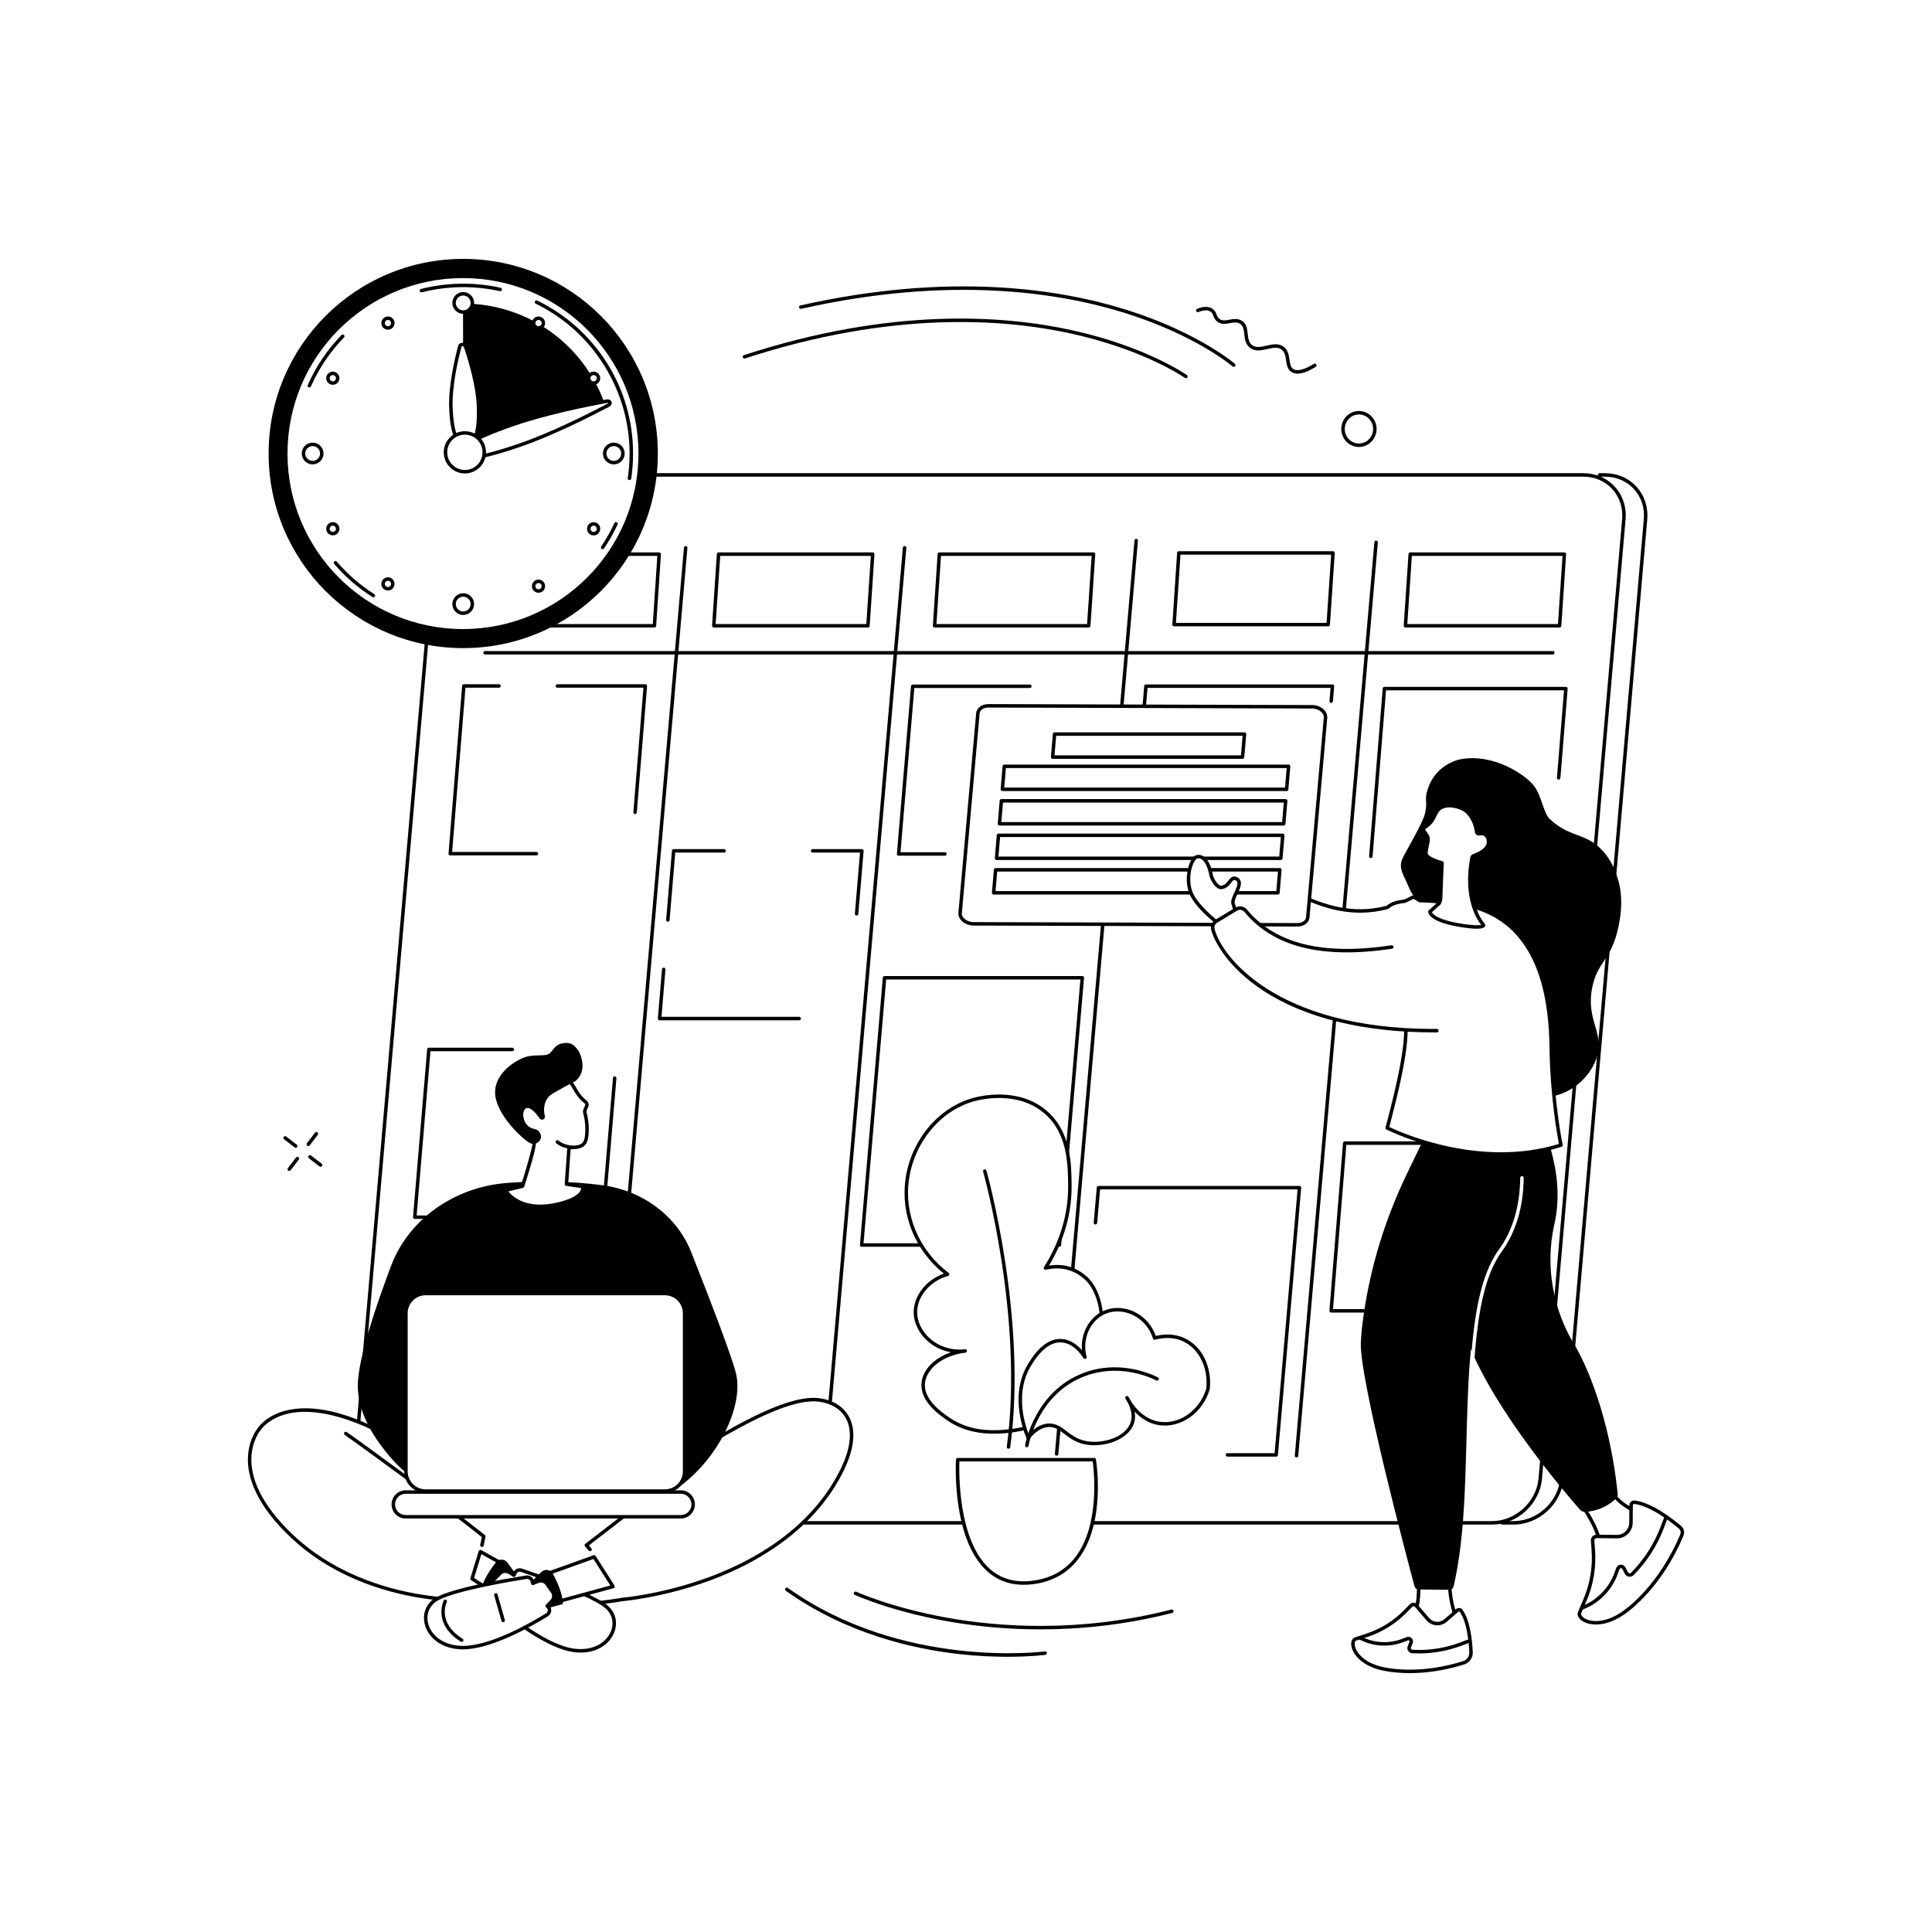 <svg xmlns="http://www.w3.org/2000/svg" viewBox="0 0 2500 2500"><defs><style>      .cls-1 {        fill: #fff;      }    </style></defs><g id="Background"><rect class="cls-1" width="2500" height="2500"></rect></g><g id="Illustration"><g id="Set_up_daily_schedule" data-name="Set up daily schedule"><g><g><path d="M1346.29,2108.41c-47.78,0-89.27-4.88-121.82-10.73-72.82-13.08-117.91-33.7-118.36-33.91-1.12-.52-1.61-1.85-1.09-2.97,.52-1.12,1.86-1.61,2.97-1.09,.44,.2,45.13,20.62,117.43,33.59,66.7,11.96,171.21,19.85,290.34-10.52,1.2-.31,2.42,.42,2.73,1.62s-.42,2.42-1.62,2.73c-61.84,15.76-119.77,21.28-170.58,21.28Z"></path><path d="M1303.62,2143.88c-17.38,0-38.54-.83-62.1-3.45-59.33-6.59-146.48-26.16-224.72-82.01-1.01-.72-1.24-2.12-.52-3.13,.72-1.01,2.12-1.24,3.13-.52,148.21,105.79,330.87,82.39,332.7,82.14,1.22-.18,2.36,.69,2.52,1.92,.17,1.23-.69,2.36-1.92,2.52-.29,.04-19.05,2.52-49.08,2.52Z"></path></g><g><path d="M1534.57,489.43c-.45,0-.9-.13-1.3-.42-.51-.36-51.93-36.41-147.39-57.41-88.11-19.38-232.82-29.52-421.89,32.22-1.18,.39-2.44-.26-2.83-1.43-.38-1.18,.26-2.44,1.43-2.83,190.16-62.09,335.81-51.83,424.51-32.27,96.25,21.21,148.24,57.71,148.75,58.07,1.01,.72,1.24,2.12,.53,3.13-.44,.61-1.13,.94-1.83,.94Z"></path><path d="M1596.43,474.68c-.52,0-1.04-.18-1.46-.55-.46-.4-46.95-40.06-138.6-68.91-84.61-26.63-226.1-49.21-419.7-5.61-1.2,.27-2.41-.49-2.68-1.69-.27-1.21,.49-2.41,1.69-2.68,194.73-43.86,337.13-21.06,422.3,5.79,92.44,29.14,139.45,69.31,139.92,69.71,.93,.81,1.04,2.23,.23,3.16-.44,.51-1.07,.77-1.7,.77Z"></path><path d="M1679.11,483.5c-3.01,0-5.63-.71-7.87-2.12-5.34-3.37-6.2-9.32-7.02-15.08-.78-5.43-1.51-10.56-5.69-13.83-5-3.92-11.64-2.4-18.66-.8-7.71,1.76-15.68,3.57-22.38-1.55-5.94-4.54-6.72-11.53-7.4-17.7-.66-5.91-1.23-11.01-5.68-13.66-3.8-2.27-8.2-1.46-12.86-.61-5.45,1-11.64,2.13-16.86-2.33-2.73-2.33-3.78-4.97-4.7-7.29-.91-2.29-1.62-4.09-3.82-5.45-3.53-2.19-8.73-1.95-15.48,.7-1.15,.45-2.45-.11-2.91-1.27-.45-1.15,.11-2.45,1.27-2.91,8.14-3.2,14.69-3.32,19.48-.34,3.45,2.14,4.61,5.05,5.62,7.61,.84,2.1,1.56,3.92,3.45,5.53,3.6,3.07,8.02,2.27,13.14,1.33,5.03-.92,10.72-1.96,15.96,1.17,6.36,3.8,7.11,10.52,7.83,17.02,.65,5.79,1.25,11.26,5.67,14.63,5.04,3.85,11.66,2.34,18.66,.74,7.74-1.76,15.74-3.59,22.42,1.64,5.59,4.38,6.53,10.94,7.36,16.72,.74,5.19,1.39,9.67,4.98,11.93,5.06,3.19,14.26,.87,26.59-6.71,1.05-.65,2.43-.32,3.08,.74,.65,1.05,.32,2.44-.74,3.08-9.57,5.88-17.33,8.81-23.45,8.81Z"></path></g><g><path d="M398.89,1483.04c-.47,0-.95-.15-1.36-.46-.98-.75-1.17-2.16-.42-3.14l10.57-13.81c.76-.98,2.16-1.17,3.14-.42,.98,.75,1.17,2.16,.42,3.14l-10.57,13.81c-.44,.58-1.11,.88-1.78,.88Z"></path><path d="M374.28,1515.21c-.48,0-.95-.15-1.36-.46-.98-.75-1.17-2.16-.42-3.14l10.56-13.81c.76-.98,2.16-1.17,3.14-.42,.98,.75,1.17,2.16,.42,3.14l-10.56,13.81c-.44,.58-1.11,.88-1.78,.88Z"></path><path d="M382.69,1485.2c-.48,0-.95-.15-1.36-.46l-13.81-10.57c-.98-.75-1.17-2.16-.42-3.14,.76-.98,2.16-1.17,3.14-.42l13.81,10.57c.98,.75,1.17,2.16,.42,3.14-.44,.58-1.11,.88-1.78,.88Z"></path><path d="M414.86,1509.81c-.48,0-.95-.15-1.36-.46l-13.81-10.57c-.98-.75-1.17-2.16-.42-3.14,.76-.98,2.16-1.17,3.14-.42l13.81,10.57c.98,.75,1.17,2.16,.42,3.14-.44,.58-1.11,.88-1.78,.88Z"></path></g><path d="M1758.46,578.39c-2.75,0-5.5-.51-8.14-1.54-5.76-2.24-10.29-6.64-12.77-12.39-5.06-11.73,.19-25.48,11.69-30.65,5.53-2.49,11.69-2.65,17.35-.45,5.76,2.24,10.29,6.64,12.77,12.39,5.06,11.73-.19,25.48-11.69,30.65-2.95,1.33-6.07,1.99-9.21,1.99Zm-7.38-40.49c-9.28,4.17-13.5,15.3-9.41,24.79,2,4.64,5.65,8.18,10.27,9.98,4.52,1.76,9.46,1.63,13.89-.36,9.28-4.17,13.5-15.3,9.41-24.79-2-4.64-5.65-8.18-10.28-9.98-4.53-1.76-9.46-1.63-13.88,.36Z"></path></g><g><g><path class="cls-1" d="M2076.79,614.53h-6.89l-126.17,1356.01h14.91c31.77,0,59.77-25.76,62.54-57.53l108.13-1240.96c2.77-31.77-20.74-57.53-52.52-57.53Z"></path><path d="M1958.64,1972.78h-14.91c-.63,0-1.23-.27-1.66-.73-.42-.47-.63-1.09-.58-1.72l126.17-1356.01c.11-1.15,1.07-2.03,2.23-2.03h6.89c15.96,0,30.45,6.22,40.79,17.5,10.4,11.34,15.36,26.42,13.96,42.46l-108.13,1240.96c-2.86,32.85-31.92,59.57-64.77,59.57Zm-12.45-4.48h12.45c30.59,0,57.64-24.89,60.31-55.48l108.13-1240.96c1.29-14.77-3.26-28.64-12.79-39.04-9.49-10.35-22.8-16.05-37.49-16.05h-4.85l-125.75,1351.53Z"></path></g><g><path class="cls-1" d="M2048.74,614.53H628.34c-31.77,0-59.77,25.76-62.54,57.53l-108.13,1240.96c-2.77,31.77,20.74,57.53,52.52,57.53H1930.59c31.77,0,59.77-25.76,62.54-57.53l108.13-1240.96c2.77-31.77-20.74-57.53-52.52-57.53Z"></path><path d="M1930.59,1972.78H510.19c-15.96,0-30.45-6.21-40.79-17.5-10.4-11.34-15.35-26.42-13.96-42.46l108.13-1240.96c2.86-32.85,31.92-59.57,64.77-59.57h1420.4c15.96,0,30.45,6.21,40.79,17.5,10.4,11.34,15.36,26.42,13.96,42.47l-108.13,1240.96c-2.86,32.85-31.92,59.57-64.77,59.57ZM628.34,616.77c-30.59,0-57.64,24.89-60.31,55.48l-108.13,1240.96c-1.29,14.77,3.26,28.64,12.8,39.05,9.48,10.35,22.8,16.04,37.49,16.04H1930.59c30.59,0,57.64-24.89,60.31-55.48l108.13-1240.96c1.29-14.77-3.26-28.64-12.8-39.05-9.49-10.35-22.8-16.04-37.49-16.04H628.34Z"></path></g><g><path d="M2009.3,846.93H627.68c-1.24,0-2.24-1-2.24-2.24s1-2.24,2.24-2.24H2009.3c1.24,0,2.24,1,2.24,2.24s-1,2.24-2.24,2.24Z"></path><g><path d="M1067.56,1893.02c-.06,0-.13,0-.2,0-1.23-.11-2.15-1.19-2.04-2.43l102.99-1181.98c.11-1.23,1.17-2.16,2.43-2.04,1.23,.11,2.15,1.19,2.04,2.43l-102.99,1181.98c-.1,1.17-1.08,2.05-2.23,2.05Z"></path><path d="M1367.26,1883.64c-.07,0-.13,0-.2,0-1.23-.11-2.15-1.19-2.04-2.43l102.99-1181.98c.11-1.23,1.21-2.16,2.43-2.04,1.23,.11,2.15,1.19,2.04,2.43l-102.99,1181.98c-.1,1.17-1.08,2.05-2.23,2.05Z"></path><path d="M784.29,1893.02c-.06,0-.13,0-.2,0-1.23-.11-2.15-1.19-2.04-2.43l102.99-1181.98c.11-1.23,1.18-2.16,2.43-2.04,1.23,.11,2.15,1.19,2.04,2.43l-102.99,1181.98c-.1,1.17-1.08,2.05-2.23,2.05Z"></path><path d="M1677.7,1885.99c-.07,0-.13,0-.2,0-1.23-.11-2.15-1.19-2.04-2.43l102.99-1181.98c.11-1.23,1.23-2.16,2.43-2.04,1.23,.11,2.15,1.19,2.04,2.43l-102.99,1181.98c-.1,1.17-1.08,2.05-2.23,2.05Z"></path></g></g><path d="M1123.11,812.01h-199.45c-.62,0-1.21-.26-1.64-.71-.42-.45-.64-1.06-.6-1.68l6.19-92.7c.08-1.18,1.06-2.09,2.24-2.09h199.45c.62,0,1.21,.26,1.64,.71,.42,.45,.64,1.06,.6,1.68l-6.19,92.7c-.08,1.18-1.06,2.09-2.24,2.09Zm-197.06-4.48h194.96l5.89-88.21h-194.96l-5.9,88.21Z"></path><path d="M1408.8,812.01h-199.45c-.62,0-1.21-.26-1.64-.71-.42-.45-.64-1.06-.6-1.68l6.19-92.7c.08-1.18,1.06-2.09,2.24-2.09h199.45c.62,0,1.21,.26,1.64,.71,.42,.45,.64,1.06,.6,1.68l-6.19,92.7c-.08,1.18-1.06,2.09-2.24,2.09Zm-197.06-4.48h194.96l5.89-88.21h-194.96l-5.89,88.21Z"></path><path d="M846.81,812.01h-199.45c-.62,0-1.21-.26-1.64-.71-.42-.45-.64-1.06-.6-1.68l6.19-92.7c.08-1.18,1.06-2.09,2.24-2.09h199.45c.62,0,1.21,.26,1.64,.71,.42,.45,.64,1.06,.6,1.68l-6.19,92.7c-.08,1.18-1.06,2.09-2.24,2.09Zm-197.06-4.48h194.96l5.89-88.21h-194.96l-5.89,88.21Z"></path><path d="M2018.1,812.01h-199.45c-.62,0-1.21-.26-1.64-.71-.42-.45-.64-1.06-.6-1.68l6.19-92.7c.08-1.18,1.06-2.09,2.24-2.09h199.45c.62,0,1.21,.26,1.64,.71,.42,.45,.64,1.06,.6,1.68l-6.19,92.7c-.08,1.18-1.06,2.09-2.24,2.09Zm-197.05-4.48h194.96l5.89-88.21h-194.96l-5.89,88.21Z"></path><path d="M1718.7,810.45h-199.45c-.62,0-1.21-.26-1.64-.71-.42-.45-.64-1.06-.6-1.68l6.19-92.7c.08-1.18,1.06-2.09,2.24-2.09h199.45c.62,0,1.21,.26,1.64,.71,.42,.45,.64,1.06,.6,1.68l-6.19,92.7c-.08,1.18-1.06,2.09-2.24,2.09Zm-197.06-4.48h194.96l5.89-88.21h-194.96l-5.89,88.21Z"></path><polygon class="cls-1" points="1651.39 1882.64 1391.32 1882.64 1421.45 1536.83 1681.52 1536.83 1651.39 1882.64"></polygon><path d="M1370.84,1613.29h-255.87c-.63,0-1.23-.26-1.65-.73-.42-.46-.64-1.08-.58-1.71l29.64-345.81c.1-1.16,1.07-2.05,2.23-2.05h255.87c.63,0,1.23,.26,1.65,.73,.42,.46,.64,1.08,.58,1.71l-29.64,345.81c-.1,1.16-1.07,2.05-2.23,2.05Zm-253.43-4.48h251.37l29.26-341.33h-251.37l-29.26,341.33Z"></path><polygon class="cls-1" points="817.45 1104.66 582.63 1104.66 600.23 887.63 835.05 887.63 817.45 1104.66"></polygon><path d="M1773.86,1110.32c-.06,0-.12,0-.18,0-1.23-.1-2.15-1.18-2.05-2.42l17.6-217.03c.09-1.16,1.07-2.06,2.23-2.06h234.82c.63,0,1.22,.26,1.65,.72,.42,.46,.64,1.08,.59,1.7l-9.36,115.46c-.1,1.23-1.19,2.16-2.42,2.05-1.23-.1-2.15-1.18-2.05-2.42l9.17-113.04h-230.33l-17.43,214.97c-.1,1.17-1.08,2.06-2.23,2.06Z"></path><path d="M1957.31,1698.47h-234.82c-.63,0-1.22-.26-1.65-.72-.42-.46-.64-1.08-.59-1.7l17.6-217.03c.09-1.16,1.07-2.06,2.23-2.06h234.82c.63,0,1.22,.26,1.65,.72,.42,.46,.64,1.08,.59,1.7l-17.6,217.03c-.09,1.16-1.07,2.06-2.23,2.06Zm-232.39-4.48h230.33l17.24-212.54h-230.33l-17.24,212.54Z"></path><path d="M1464.75,1107.18c-.06,0-.12,0-.19,0-1.23-.1-2.15-1.19-2.05-2.42l18.09-217.03c.1-1.16,1.07-2.06,2.23-2.06h241.37c.63,0,1.23,.26,1.65,.72,.42,.46,.63,1.08,.58,1.7l-1.62,19.43c-.1,1.23-1.17,2.15-2.42,2.05-1.23-.1-2.15-1.19-2.05-2.42l1.42-17h-236.87l-17.92,214.97c-.1,1.17-1.08,2.06-2.23,2.06Z"></path><polygon class="cls-1" points="1406.36 1105.04 1162.81 1105.04 1181.06 888.02 1424.61 888.02 1406.36 1105.04"></polygon><path d="M780.25,1577.27h-243.55c-.63,0-1.23-.26-1.65-.72-.42-.46-.64-1.08-.58-1.71l18.26-217.03c.1-1.16,1.07-2.05,2.23-2.05h108.01c1.24,0,2.24,1,2.24,2.24s-1,2.24-2.24,2.24h-105.95l-17.88,212.54h239.05l14.97-177.93c.1-1.23,1.17-2.16,2.42-2.05,1.23,.1,2.15,1.19,2.05,2.42l-15.14,179.98c-.1,1.16-1.07,2.05-2.23,2.05Z"></path><polygon class="cls-1" points="1097.04 1318.01 853.49 1318.01 871.74 1100.98 1115.29 1100.98 1097.04 1318.01"></polygon><path d="M1651.39,1884.88h-63.1c-1.24,0-2.24-1-2.24-2.24s1-2.24,2.24-2.24h61.05l29.74-341.33h-255.57l-3.77,43.3c-.11,1.23-1.21,2.17-2.43,2.04-1.23-.11-2.15-1.19-2.04-2.43l3.95-45.35c.1-1.16,1.07-2.05,2.23-2.05h260.07c.63,0,1.23,.26,1.65,.73,.42,.46,.63,1.08,.58,1.71l-30.13,345.81c-.1,1.16-1.07,2.05-2.23,2.05Z"></path><g><path d="M821.8,1053.39c-.06,0-.12,0-.18,0-1.23-.1-2.15-1.18-2.05-2.42l13.06-161.09h-111.41c-1.24,0-2.24-1-2.24-2.24s1-2.24,2.24-2.24h113.84c.63,0,1.22,.26,1.65,.72,.42,.46,.64,1.08,.59,1.7l-13.26,163.52c-.1,1.17-1.08,2.06-2.23,2.06Z"></path><path d="M694.2,1106.9h-111.56c-.63,0-1.22-.26-1.65-.72-.42-.46-.64-1.08-.59-1.7l17.6-217.03c.09-1.16,1.07-2.06,2.23-2.06h45.4c1.24,0,2.24,1,2.24,2.24s-1,2.24-2.24,2.24h-43.33l-17.24,212.54h109.13c1.24,0,2.24,1,2.24,2.24s-1,2.24-2.24,2.24Z"></path></g><path d="M1222.72,1107.28h-59.91c-.63,0-1.23-.26-1.65-.72-.42-.46-.64-1.08-.58-1.71l18.26-217.03c.1-1.16,1.07-2.05,2.23-2.05h151.56c1.24,0,2.24,1,2.24,2.24s-1,2.24-2.24,2.24h-149.5l-17.88,212.54h57.47c1.24,0,2.24,1,2.24,2.24s-1,2.24-2.24,2.24Z"></path><g><path d="M864.22,1192.68c-.06,0-.13,0-.19,0-1.23-.1-2.15-1.19-2.05-2.42l7.52-89.46c.1-1.16,1.07-2.05,2.23-2.05h65.23c1.24,0,2.24,1,2.24,2.24s-1,2.24-2.24,2.24h-63.17l-7.35,87.41c-.1,1.17-1.08,2.05-2.23,2.05Z"></path><path d="M1034.15,1320.25h-180.66c-.63,0-1.23-.26-1.65-.72-.42-.46-.64-1.08-.58-1.71l5.35-63.63c.1-1.23,1.16-2.16,2.42-2.05,1.23,.1,2.15,1.19,2.05,2.42l-5.15,61.2h178.22c1.24,0,2.24,1,2.24,2.24s-1,2.24-2.24,2.24Z"></path><path d="M1108.44,1184.69c-.06,0-.13,0-.19,0-1.23-.1-2.15-1.19-2.05-2.42l6.65-79.04h-61.35c-1.24,0-2.24-1-2.24-2.24s1-2.24,2.24-2.24h63.79c.63,0,1.23,.26,1.65,.72,.42,.46,.64,1.08,.58,1.71l-6.85,81.47c-.1,1.17-1.08,2.05-2.23,2.05Z"></path></g></g><g><circle cx="599.41" cy="586.83" r="251.83"></circle><circle class="cls-1" cx="599.09" cy="586.91" r="227.07"></circle><path d="M779.78,710.68c-.43,0-.87-.12-1.25-.38-1.03-.69-1.3-2.09-.6-3.11,6.5-9.61,12.25-19.82,17.09-30.33,.52-1.12,1.85-1.62,2.97-1.1,1.12,.52,1.61,1.85,1.1,2.97-4.95,10.73-10.82,21.15-17.45,30.97-.43,.64-1.14,.99-1.86,.99Z"></path><path d="M814.56,621.28c-.11,0-.22,0-.33-.02-1.22-.18-2.07-1.32-1.89-2.55,1.56-10.48,2.35-21.21,2.35-31.89,0-81.96-47.68-158.04-121.47-193.82-1.11-.54-1.58-1.88-1.04-3,.54-1.11,1.88-1.58,3-1.04,36.6,17.75,67.56,45.28,89.52,79.63,22.56,35.28,34.48,76.16,34.48,118.22,0,10.9-.81,21.85-2.39,32.55-.17,1.11-1.12,1.91-2.21,1.91Z"></path><path d="M545.36,378.32c-1,0-1.91-.67-2.17-1.69-.31-1.2,.42-2.42,1.62-2.73,33.41-8.55,69.35-9.06,103.01-1.49,1.21,.27,1.97,1.47,1.7,2.68-.27,1.21-1.47,1.97-2.68,1.7-32.97-7.41-68.19-6.91-100.92,1.46-.19,.05-.37,.07-.56,.07Z"></path><path d="M400.28,501.41c-.3,0-.61-.06-.9-.19-1.13-.5-1.65-1.82-1.15-2.96,10.59-24.03,25.3-45.8,43.69-64.71,.87-.89,2.28-.91,3.17-.04,.89,.86,.91,2.28,.04,3.17-18.03,18.52-32.43,39.85-42.81,63.39-.37,.84-1.19,1.34-2.05,1.34Z"></path><path d="M483.16,772.95c-.41,0-.83-.11-1.2-.35-18.58-11.77-35.27-26.23-49.6-42.98-.8-.94-.69-2.36,.25-3.16s2.36-.69,3.16,.25c14.04,16.4,30.38,30.57,48.59,42.1,1.05,.66,1.36,2.05,.69,3.09-.43,.67-1.15,1.04-1.9,1.04Z"></path><path d="M781.74,520.4c-27.12-74.43-98.52-127.57-182.33-127.57-.09,0-.18,0-.26,0l.26,190.27,182.33-62.71Z"></path><g><g><circle class="cls-1" cx="599.41" cy="391.97" r="11.84"></circle><path d="M599.41,406.05c-7.76,0-14.08-6.32-14.08-14.08s6.31-14.08,14.08-14.08,14.08,6.31,14.08,14.08-6.32,14.08-14.08,14.08Zm0-23.67c-5.29,0-9.6,4.3-9.6,9.6s4.3,9.59,9.6,9.59,9.59-4.3,9.59-9.59-4.3-9.6-9.59-9.6Z"></path></g><g><circle class="cls-1" cx="599.41" cy="781.68" r="11.84"></circle><path d="M599.41,795.76c-7.76,0-14.08-6.31-14.08-14.08s6.31-14.08,14.08-14.08,14.08,6.31,14.08,14.08-6.32,14.08-14.08,14.08Zm0-23.67c-5.29,0-9.6,4.3-9.6,9.59s4.3,9.59,9.6,9.59,9.59-4.3,9.59-9.59-4.3-9.59-9.59-9.59Z"></path></g><g><circle class="cls-1" cx="404.56" cy="586.83" r="11.84" transform="translate(-259.83 844.94) rotate(-76.65)"></circle><path d="M404.56,600.9c-7.76,0-14.08-6.31-14.08-14.08s6.31-14.08,14.08-14.08,14.08,6.32,14.08,14.08-6.32,14.08-14.08,14.08Zm0-23.67c-5.29,0-9.59,4.3-9.59,9.59s4.3,9.59,9.59,9.59,9.59-4.3,9.59-9.59-4.3-9.59-9.59-9.59Z"></path></g><g><circle class="cls-1" cx="794.26" cy="586.83" r="11.84" transform="translate(39.88 1224.11) rotate(-76.65)"></circle><path d="M794.26,600.9c-7.76,0-14.08-6.31-14.08-14.08s6.32-14.08,14.08-14.08,14.08,6.32,14.08,14.08-6.32,14.08-14.08,14.08Zm0-23.67c-5.29,0-9.59,4.3-9.59,9.59s4.3,9.59,9.59,9.59,9.59-4.3,9.59-9.59-4.3-9.59-9.59-9.59Z"></path></g></g><g><g><path class="cls-1" d="M507.44,414.93c1.74,3.01,.71,6.86-2.31,8.6-3.01,1.74-6.86,.71-8.6-2.31-1.74-3.01-.71-6.86,2.31-8.6,3.01-1.74,6.86-.71,8.6,2.31Z"></path><path d="M502,426.62c-2.95,0-5.83-1.53-7.41-4.27-2.36-4.08-.95-9.31,3.13-11.67,1.98-1.14,4.28-1.45,6.48-.85,2.2,.59,4.05,2,5.19,3.98,0,0,0,0,0,0,1.14,1.98,1.44,4.28,.85,6.48-.59,2.2-2,4.05-3.98,5.19-1.34,.77-2.81,1.14-4.26,1.14Zm-.02-12.6c-.7,0-1.4,.18-2.02,.55-1.94,1.12-2.6,3.61-1.49,5.54,1.12,1.93,3.6,2.6,5.54,1.48,.94-.54,1.61-1.42,1.89-2.46,.28-1.05,.14-2.14-.4-3.08-.54-.94-1.42-1.61-2.46-1.89-.35-.09-.7-.14-1.06-.14Z"></path></g><g><path class="cls-1" d="M427.51,678.8c3.01-1.74,6.86-.71,8.6,2.31s.71,6.86-2.31,8.6c-3.01,1.74-6.86,.71-8.6-2.31-1.74-3.01-.71-6.86,2.31-8.6Z"></path><path d="M430.68,692.79c-2.95,0-5.83-1.53-7.41-4.27-2.36-4.08-.95-9.31,3.13-11.67,4.07-2.35,9.31-.95,11.67,3.13,1.14,1.98,1.44,4.28,.85,6.48-.59,2.2-2,4.05-3.98,5.19-1.34,.77-2.81,1.14-4.26,1.14Zm-.02-12.59c-.69,0-1.38,.18-2.02,.54-.94,.54-1.61,1.42-1.89,2.46-.28,1.05-.14,2.14,.41,3.08,1.12,1.94,3.61,2.6,5.54,1.49,.94-.54,1.61-1.42,1.89-2.46,.28-1.05,.14-2.14-.41-3.08-.75-1.3-2.12-2.03-3.52-2.03Z"></path></g><g><path class="cls-1" d="M765.01,483.94c3.01-1.74,6.86-.71,8.6,2.31,1.74,3.01,.71,6.86-2.31,8.6-3.01,1.74-6.86,.71-8.6-2.31-1.74-3.01-.71-6.86,2.31-8.6Z"></path><path d="M768.17,497.94c-.74,0-1.49-.1-2.23-.29-2.2-.59-4.05-2-5.19-3.98-1.14-1.97-1.44-4.28-.85-6.48,.59-2.2,2-4.04,3.98-5.18,1.97-1.14,4.27-1.45,6.48-.85,2.2,.59,4.04,2,5.19,3.98,1.14,1.98,1.44,4.28,.85,6.48-.59,2.2-2,4.05-3.98,5.19-1.32,.76-2.78,1.15-4.26,1.15Zm-.02-12.6c-.7,0-1.4,.18-2.02,.55h0c-.94,.54-1.61,1.42-1.89,2.46-.28,1.05-.14,2.14,.4,3.08,.54,.94,1.42,1.61,2.46,1.89,1.04,.28,2.14,.14,3.08-.41,.94-.54,1.61-1.42,1.89-2.46,.28-1.05,.14-2.14-.41-3.08-.54-.94-1.42-1.61-2.46-1.89-.35-.09-.7-.14-1.06-.14Zm-3.14-1.4h0Z"></path></g></g><g><g><path class="cls-1" d="M433.81,483.94c3.01,1.74,4.04,5.59,2.31,8.6-1.74,3.01-5.59,4.04-8.6,2.31-3.01-1.74-4.04-5.59-2.31-8.6,1.74-3.01,5.59-4.04,8.6-2.31Z"></path><path d="M430.65,497.94c-1.45,0-2.91-.37-4.26-1.14-4.08-2.35-5.48-7.59-3.13-11.67,2.36-4.08,7.59-5.48,11.67-3.12,1.98,1.14,3.39,2.98,3.98,5.18,.59,2.2,.29,4.5-.85,6.48-1.58,2.74-4.46,4.27-7.41,4.27Zm.02-12.59c-1.4,0-2.77,.73-3.52,2.03-.54,.94-.69,2.03-.4,3.08,.28,1.05,.95,1.92,1.89,2.46,1.94,1.12,4.42,.45,5.54-1.49,.54-.94,.69-2.03,.4-3.08-.28-1.05-.95-1.92-1.89-2.46h0c-.64-.37-1.33-.54-2.02-.54Z"></path></g><g><path class="cls-1" d="M771.31,678.8c3.01,1.74,4.04,5.59,2.31,8.6s-5.59,4.04-8.6,2.31c-3.01-1.74-4.04-5.59-2.31-8.6,1.74-3.01,5.59-4.04,8.6-2.31Z"></path><path d="M768.14,692.8c-1.48,0-2.94-.39-4.26-1.15-1.98-1.14-3.39-2.98-3.98-5.18-.59-2.2-.29-4.51,.85-6.48,1.14-1.97,2.98-3.39,5.18-3.98,2.21-.59,4.51-.29,6.48,.85,1.98,1.14,3.39,2.98,3.98,5.19,.59,2.2,.29,4.51-.85,6.48-1.14,1.98-2.98,3.39-5.19,3.98-.74,.2-1.48,.3-2.23,.3Zm.02-12.6c-.35,0-.71,.05-1.06,.14-1.05,.28-1.92,.95-2.46,1.89-.54,.94-.69,2.03-.41,3.08,.28,1.05,.95,1.92,1.89,2.46,.94,.54,2.03,.69,3.08,.41,1.05-.28,1.92-.95,2.46-1.89,.54-.94,.69-2.03,.41-3.08-.28-1.05-.95-1.92-1.89-2.46-.62-.36-1.32-.54-2.02-.54Z"></path></g><g><path class="cls-1" d="M496.53,752.42c1.74-3.01,5.59-4.04,8.6-2.31,3.01,1.74,4.05,5.59,2.31,8.6-1.74,3.01-5.59,4.04-8.6,2.31-3.01-1.74-4.05-5.59-2.31-8.6Z"></path><path d="M501.97,764.11c-1.45,0-2.91-.37-4.26-1.14-4.08-2.35-5.48-7.59-3.13-11.67,0,0,0,0,0,0,2.36-4.08,7.59-5.48,11.67-3.12,1.98,1.14,3.39,2.98,3.98,5.19,.59,2.2,.29,4.51-.85,6.48-1.58,2.74-4.46,4.27-7.41,4.27Zm-3.5-10.57c-1.12,1.94-.45,4.42,1.49,5.54,1.94,1.12,4.42,.45,5.54-1.49,.54-.94,.69-2.03,.4-3.08-.28-1.05-.95-1.92-1.89-2.46-1.94-1.12-4.42-.45-5.54,1.49Z"></path></g><g><path class="cls-1" d="M691.38,414.93c1.74-3.01,5.59-4.04,8.6-2.31,3.01,1.74,4.04,5.59,2.31,8.6-1.74,3.01-5.59,4.04-8.6,2.31-3.01-1.74-4.04-5.59-2.31-8.6Z"></path><path d="M696.82,426.62c-1.45,0-2.91-.37-4.26-1.14-1.98-1.14-3.39-2.98-3.98-5.19-.59-2.2-.29-4.51,.85-6.48,1.14-1.98,2.98-3.39,5.18-3.98,2.2-.59,4.5-.29,6.48,.85,1.97,1.14,3.39,2.98,3.98,5.18,.59,2.2,.29,4.51-.85,6.48-1.58,2.74-4.46,4.27-7.41,4.27Zm.02-12.6c-.35,0-.71,.05-1.06,.14-1.05,.28-1.92,.95-2.46,1.89-.54,.94-.69,2.03-.41,3.08,.28,1.05,.95,1.92,1.89,2.46,1.93,1.12,4.42,.45,5.54-1.48,1.12-1.94,.45-4.42-1.49-5.54-.62-.36-1.32-.55-2.02-.55Zm-5.46,.91h0Z"></path></g><g><path class="cls-1" d="M691.38,755.36c1.74-3.01,5.59-4.04,8.6-2.31,3.01,1.74,4.04,5.59,2.31,8.6-1.74,3.01-5.59,4.04-8.6,2.31-3.01-1.74-4.04-5.59-2.31-8.6Z"></path><path d="M696.82,767.05c-1.45,0-2.91-.37-4.26-1.14-1.98-1.14-3.39-2.98-3.98-5.19-.59-2.2-.29-4.51,.85-6.48,1.14-1.98,2.98-3.39,5.18-3.98,2.2-.59,4.5-.29,6.48,.85,1.97,1.14,3.39,2.98,3.98,5.18,.59,2.2,.29,4.5-.85,6.48-1.58,2.74-4.46,4.27-7.41,4.27Zm.02-12.6c-.35,0-.71,.05-1.06,.14-1.05,.28-1.92,.95-2.46,1.89-.54,.94-.69,2.03-.41,3.08,.28,1.05,.95,1.92,1.89,2.46,.94,.54,2.03,.69,3.08,.41,1.05-.28,1.92-.95,2.46-1.89,.54-.94,.69-2.03,.41-3.08-.28-1.05-.95-1.92-1.89-2.46-.62-.36-1.32-.55-2.02-.55Zm-5.46,.91h0Z"></path></g></g><g><path class="cls-1" d="M673.96,575.57c-56.92,19.73-74.82,19.25-77.37,11.9s11.22-18.8,68.14-38.53c40.69-14.1,93.72-24.86,120.65-29.85,4.11-.76,5.53,3.31,1.82,5.26-24.25,12.75-72.56,37.11-113.25,51.21Z"></path><path d="M607.73,594.35c-9.15,0-12.12-2.88-13.25-6.15-2.49-7.18,3.16-18.38,69.52-41.38,40.59-14.07,93.22-24.79,120.98-29.94,3.43-.63,5.68,1.09,6.37,3.09,.69,2,0,4.74-3.09,6.36-24.98,13.14-72.96,37.27-113.56,51.35-36.17,12.53-56,16.66-66.96,16.66Zm178.63-73.11c-.16,0-.35,.02-.57,.06-27.63,5.12-80.02,15.79-120.33,29.76-61.46,21.3-68.21,31.49-66.76,35.67,1.45,4.18,13.05,8.01,74.51-13.29,40.32-13.97,88.07-38,112.94-51.08,.76-.4,.96-.83,.94-.93-.03-.06-.28-.2-.75-.2Z"></path></g><g><path class="cls-1" d="M619.19,525.78c1.33,38.29-6.29,49.22-16.15,49.56-9.86,.34-18.23-10.03-19.56-48.32-.95-27.37,6.99-61.77,11.59-79.17,.7-2.66,6.17-2.85,7.06-.25,5.8,17.03,16.11,50.8,17.06,78.17Z"></path><path d="M602.56,577.59c-6.18,0-11.07-3.68-14.53-10.96-3.94-8.27-6.16-21.2-6.8-39.53-.96-27.5,6.9-61.81,11.67-79.82,.58-2.19,2.76-3.66,5.55-3.76,2.82-.1,5.07,1.22,5.8,3.37,6.01,17.63,16.23,51.32,17.18,78.82,.64,18.33-.68,31.38-4.03,39.91-3.03,7.72-7.84,11.75-14.28,11.97-.18,0-.37,0-.55,0Zm-3.83-129.59s-.08,0-.12,0c-.8,.03-1.31,.33-1.38,.45-4.7,17.75-12.45,51.57-11.51,78.5,.61,17.46,2.75,30.16,6.36,37.76,2.76,5.81,6.32,8.54,10.87,8.39,4.56-.16,7.91-3.14,10.27-9.13,3.08-7.83,4.33-20.66,3.73-38.11-.93-26.92-11.02-60.13-16.94-77.53-.07-.09-.54-.33-1.28-.33Z"></path></g><g><circle class="cls-1" cx="601.55" cy="585.31" r="25.09" transform="translate(-175.57 268.25) rotate(-22.02)"></circle><path d="M601.55,612.64c-15.07,0-27.33-12.26-27.33-27.33s12.26-27.33,27.33-27.33,27.33,12.26,27.33,27.33-12.26,27.33-27.33,27.33Zm0-50.18c-12.6,0-22.85,10.25-22.85,22.85s10.25,22.85,22.85,22.85,22.85-10.25,22.85-22.85-10.25-22.85-22.85-22.85Z"></path></g></g><g><g><g><path class="cls-1" d="M380.31,1990.18c-92.97-85.7-44.85-140.97-44.85-140.97,0,0,41.53-67.28,187.28,20.68,145.75,87.96,286.82,55.26,318.73,42.07,31.9-13.18,143.38-96.07,206.2-100.72,34.95-2.59,76.79,23.69,40.09,94.73-75.9,146.91-282.03,163.67-282.03,163.67,0,0-99.92,18.77-202.57,.59,0,0-129.87,5.65-222.84-80.05Z"></path><path d="M699.08,2080.35c-29.59,0-62.75-1.98-96.08-7.87-6.57,.2-133.58,2.89-224.2-80.65-48.64-44.83-58.39-81.47-58.01-104.31,.4-24.05,11.52-38.04,12.87-39.65,1.21-1.87,12.27-17.79,40.34-23.51,38.53-7.85,88.96,6.82,149.9,43.6,62.07,37.46,129.68,57.19,200.94,58.64,56.65,1.14,99.42-9.97,115.77-16.72,9.48-3.92,26.82-14.53,46.89-26.82,48.8-29.87,115.63-70.78,160-74.07,16.24-1.2,37.69,3.71,49.2,21.12,8.39,12.69,13.99,36.33-6.95,76.87-39.54,76.53-114.65,117.29-170.69,138-59.21,21.88-110.22,26.62-113.03,26.87-2.63,.48-47.56,8.48-106.95,8.48Zm-95.92-12.36c.13,0,.26,.01,.39,.03,101.04,17.9,200.77-.4,201.77-.58,.08-.01,.15-.02,.23-.03,.51-.04,52.02-4.44,112.07-26.65,55.26-20.44,129.29-60.6,168.15-135.81,19.95-38.61,14.92-60.65,7.19-72.34-10.44-15.79-30.14-20.22-45.13-19.13-43.29,3.21-109.58,43.79-157.99,73.42-21.07,12.9-37.71,23.09-47.52,27.14-16.67,6.89-60.2,18.23-117.57,17.06-72.06-1.47-140.41-21.42-203.17-59.29-74.36-44.88-120.58-48.22-146.26-43.13-27.52,5.46-37.86,21.56-37.96,21.72-.06,.1-.14,.2-.21,.29-.12,.13-11.61,13.7-11.9,37.24-.27,21.86,9.32,57.07,56.57,100.62,91.19,84.06,219.94,79.51,221.23,79.46,.03,0,.06,0,.1,0Z"></path></g><g><g><polygon class="cls-1" points="621.58 2007.73 654.5 2026.15 638.07 2060.31 610.81 2042.86 621.58 2007.73"></polygon><path d="M638.07,2062.55c-.42,0-.84-.12-1.21-.35l-27.25-17.45c-.85-.54-1.23-1.58-.93-2.54l10.77-35.13c.2-.65,.68-1.17,1.31-1.42,.63-.25,1.34-.21,1.93,.12l32.92,18.42c1.03,.58,1.44,1.86,.92,2.93l-16.44,34.16c-.28,.58-.79,1.01-1.41,1.18-.2,.06-.41,.09-.61,.09Zm-24.61-20.66l23.69,15.17,14.43-29.98-28.66-16.03-9.45,30.84Z"></path></g><path d="M641.58,2021.8c3.81-4.92,11.25-4.85,14.95,.15l15.98,21.68-21.59,27.81-28.59-13.15c1.96-12.34,11.97-27.09,19.25-36.49Z"></path><g><path class="cls-1" d="M638.26,2044.87l8.73-8.83c3.14-3.18,8.05-3.79,11.87-1.47l6.21,3.76,1.34-2.89c1.45-3.13,5-4.67,8.26-3.58,19.91,6.65,86.05,29.44,108.17,45.83,26.17,19.38,7.58,62.52-38.05,58.12-36.17-3.49-85.6-43.82-104.55-60.41-3.73-3.26-2.79-9.28,1.75-11.27l.05-.02-4.83-6.94c-2.66-3.82-2.21-8.99,1.06-12.3Z"></path><path d="M751.36,2138.38c-2.18,0-4.44-.11-6.78-.33-36.68-3.53-86.22-43.8-105.82-60.95-2.32-2.03-3.43-5.07-2.96-8.13,.33-2.18,1.43-4.11,3.06-5.49l-3.49-5.02c-3.27-4.7-2.72-11.08,1.31-15.15h0s8.73-8.83,8.73-8.83c3.89-3.93,9.9-4.68,14.63-1.81l4.06,2.46,.28-.61c1.93-4.17,6.66-6.21,11.01-4.77,19.86,6.64,86.41,29.57,108.8,46.15,11.82,8.76,15.91,22.67,10.67,36.3-4.82,12.54-18.97,26.18-43.49,26.18Zm-111.5-91.93c-2.51,2.54-2.85,6.51-.82,9.44l4.83,6.94c.38,.54,.5,1.23,.32,1.87-.17,.64-.62,1.17-1.22,1.45-1.54,.68-2.51,1.94-2.74,3.5-.24,1.55,.3,3.04,1.48,4.07,19.27,16.86,67.91,56.45,103.29,59.86,26.2,2.53,40.98-10.81,45.66-23,4.48-11.67,.98-23.58-9.15-31.09-21.85-16.19-87.84-38.92-107.55-45.51-2.18-.73-4.55,.3-5.52,2.4l-1.34,2.89c-.27,.58-.77,1.02-1.38,1.2-.61,.19-1.27,.1-1.82-.23l-6.2-3.76c-2.95-1.78-6.7-1.32-9.12,1.13l-8.73,8.83Z"></path></g><path d="M695.03,2094.24c-.32,0-.65-.07-.96-.22-1.12-.53-1.59-1.87-1.06-2.99l14.78-31.08c.53-1.12,1.87-1.59,2.99-1.06,1.12,.53,1.59,1.87,1.06,2.99l-14.78,31.08c-.38,.81-1.19,1.28-2.03,1.28Z"></path></g><path d="M763.53,2007.24c-.62,0-1.24-.26-1.68-.76l-4.83-5.48c-.41-.47-.61-1.08-.55-1.7,.06-.62,.37-1.18,.86-1.56l153.69-118.6c.98-.76,2.39-.58,3.14,.4,.76,.98,.58,2.39-.41,3.14l-151.8,117.13,3.25,3.69c.82,.93,.73,2.34-.2,3.16-.43,.38-.95,.56-1.48,.56Z"></path><g><g><polygon class="cls-1" points="768.83 2014.58 701.92 2038.6 712.51 2075 793.28 2052.97 768.83 2014.58"></polygon><path d="M712.51,2077.24c-.97,0-1.87-.64-2.15-1.62l-10.59-36.4c-.33-1.14,.28-2.34,1.39-2.74l66.91-24.02c.98-.35,2.08,.02,2.65,.91l24.45,38.39c.38,.6,.46,1.35,.2,2.01-.26,.66-.81,1.17-1.5,1.35l-80.77,22.02c-.2,.05-.4,.08-.59,.08Zm-7.85-37.24l9.39,32.26,75.71-20.64-21.86-34.31-63.24,22.7Z"></path></g><path d="M715.38,2036.43c-2.95-5.48-10.3-6.64-14.77-2.31l-19.33,18.75,16.72,30.98,30.36-8.26c.09-12.49-7.34-28.69-12.98-39.16Z"></path><g><path class="cls-1" d="M714.85,2059.74l-7.15-10.15c-2.58-3.65-7.32-5.06-11.47-3.4l-6.74,2.69-.84-3.07c-.91-3.32-4.16-5.43-7.56-4.89-20.73,3.28-89.72,14.87-114.24,27.39-29,14.81-17.77,60.41,27.96,63.59,36.25,2.52,91.64-29.13,113.07-42.37,4.21-2.6,4.28-8.69,.13-11.4l-.04-.03,5.9-6.05c3.25-3.33,3.66-8.5,.98-12.31Z"></path><path d="M598.98,2134.28c-1.47,0-2.91-.05-4.33-.15-28.78-2-42.4-19.44-45.33-33.78-2.92-14.31,3.4-27.36,16.5-34.05,24.8-12.67,94.22-24.34,114.91-27.61,4.52-.71,8.86,2.08,10.07,6.51l.18,.65,4.41-1.76c5.14-2.05,10.95-.32,14.13,4.19l7.15,10.15c3.3,4.68,2.8,11.06-1.21,15.16l-4.27,4.38c1.38,1.64,2.15,3.72,2.12,5.91-.04,3.09-1.63,5.9-4.26,7.53-21.3,13.16-73.42,42.84-110.08,42.84Zm83.16-91.21c-.23,0-.47,.02-.71,.06-20.52,3.25-89.36,14.81-113.57,27.17-11.23,5.73-16.65,16.91-14.15,29.16,2.61,12.79,14.98,28.38,41.25,30.2,1.34,.09,2.71,.14,4.1,.14,35.43,0,86.67-29.23,107.64-42.18,1.34-.83,2.12-2.2,2.14-3.77,.02-1.58-.73-2.98-2.05-3.85-.56-.37-.95-.98-1.02-1.64-.07-.67,.13-1.34,.6-1.82l5.9-6.05c2.49-2.56,2.81-6.53,.75-9.45l-7.15-10.15c-1.99-2.82-5.61-3.89-8.81-2.61l-6.74,2.69c-.59,.24-1.26,.21-1.83-.08-.57-.28-.99-.8-1.16-1.41l-.84-3.07c-.55-1.99-2.34-3.33-4.34-3.33Z"></path></g><path d="M651.1,2099.12c-.98,0-1.87-.64-2.15-1.63l-9.46-33.1c-.34-1.19,.35-2.43,1.54-2.77,1.19-.34,2.43,.35,2.77,1.54l9.46,33.1c.34,1.19-.35,2.43-1.54,2.77-.21,.06-.41,.09-.62,.09Z"></path><path d="M597.41,2124.61c-.41,0-.82-.11-1.19-.34-36.82-23.06-22.2-52.93-22.04-53.22,.56-1.1,1.91-1.54,3.01-.98,1.1,.56,1.54,1.91,.98,3.01-.54,1.08-12.83,26.58,20.42,47.4,1.05,.66,1.37,2.04,.71,3.09-.43,.68-1.16,1.05-1.9,1.05Z"></path></g><path d="M623.66,2001.76c-.15,0-.3-.01-.45-.04-1.21-.25-2-1.43-1.75-2.64l2.05-10.09c-6.52-5.2-42.62-33.79-100.05-76.02-63.31-46.56-77.17-56.09-77.3-56.18-1.02-.7-1.28-2.09-.58-3.12,.7-1.02,2.09-1.28,3.11-.58,.13,.09,14,9.62,77.43,56.26,63.44,46.66,100.89,76.69,101.27,76.99,.65,.53,.96,1.37,.79,2.19l-2.32,11.43c-.22,1.06-1.15,1.79-2.19,1.79Z"></path></g><path d="M952.65,1778.45c-4.78-21.39-35.29-100.27-58.3-158.37-18.36-46.38-62.75-79.82-115.6-86.54-39.33-5-81.98-6.01-122.98-2.78-68.37,5.38-127.09,47.23-149.71,107.23-20.37,54.03-42.57,120.37-43.07,153.98-.53,35.8,21.09,70.01,44.7,96.57,29.78,33.51,72.26,54.41,118.13,58.66,65.54,6.07,167.8,12.15,214.26-3.02,71.24-23.27,124.13-113.94,112.56-165.72Z"></path><g><g><path class="cls-1" d="M550.75,1673.82h309.67c14.04,0,25.44,11.4,25.44,25.44v204.75c0,14.04-11.4,25.44-25.44,25.44h-309.67c-14.04,0-25.44-11.4-25.44-25.44v-204.75c0-14.04,11.4-25.44,25.44-25.44Z"></path><path d="M860.41,1931.7h-309.67c-15.27,0-27.69-12.42-27.69-27.69v-204.75c0-15.27,12.42-27.69,27.69-27.69h309.67c15.27,0,27.68,12.42,27.68,27.69v204.75c0,15.27-12.42,27.69-27.68,27.69Zm-309.67-255.64c-12.79,0-23.2,10.41-23.2,23.2v204.75c0,12.79,10.41,23.2,23.2,23.2h309.67c12.79,0,23.2-10.41,23.2-23.2v-204.75c0-12.79-10.41-23.2-23.2-23.2h-309.67Z"></path></g><g><path class="cls-1" d="M880.93,1930.69h-355.98c-8.85,0-16.02,7.17-16.02,16.02s7.17,16.02,16.02,16.02h355.98c8.85,0,16.02-7.17,16.02-16.02s-7.17-16.02-16.02-16.02Z"></path><path d="M880.93,1964.96h-355.97c-10.07,0-18.26-8.19-18.26-18.26s8.19-18.26,18.26-18.26h355.97c10.07,0,18.26,8.19,18.26,18.26s-8.19,18.26-18.26,18.26Zm-355.97-32.04c-7.6,0-13.78,6.18-13.78,13.78s6.18,13.78,13.78,13.78h355.97c7.6,0,13.78-6.18,13.78-13.78s-6.18-13.78-13.78-13.78h-355.97Z"></path></g></g><g><g><path class="cls-1" d="M732.97,1532.31l3.34-47.27c2.26-.16,3.82-.25,4.28-.26,13.19-.15,17.47-4.42,18.61-15.26,.71-6.77,.96-16.83-2.34-29.42-.35-1.34-.27-2.77,.27-4.05l2.25-5.28c.47-1.73-.13-3.6-1.52-4.74l-1.2-.99c-4.3-3.53-7.88-7.86-10.75-12.68-2.64-4.43-7.12-12.73-10.2-14.2-8.66-4.14-43.82-22.53-63.47,9.61-15.32,25.06,9.72,59.55,18.81,70.85,2.2,2.73-14.85,56.29-14.85,56.29l-22.05,5.33s17.01,30.21,68.69,17.72c36.8-8.9,30.95-22.59,30.95-22.59l-20.82-3.07Z"></path><path d="M699,1563.27c-34,0-46.21-20.85-46.81-21.92-.34-.61-.38-1.35-.1-1.99,.28-.64,.85-1.12,1.53-1.28l20.82-5.03c7.44-23.48,14.72-49.16,14.57-53.36-11.04-13.8-34.19-47.71-18.69-73.06,13.31-21.78,35.32-25.45,65.42-10.91l.93,.45c3.03,1.45,6.18,6.55,9.98,13.07l1.17,2c2.86,4.79,6.3,8.86,10.24,12.09l1.2,.99c2.07,1.7,2.96,4.47,2.26,7.05-.03,.1-.06,.2-.1,.29l-2.25,5.28c-.34,.79-.4,1.72-.16,2.6,2.68,10.21,3.47,20.1,2.4,30.23-1.3,12.43-6.94,17.1-20.81,17.26-.3,0-1.07,.05-2.21,.12l-3.05,43.25,18.76,2.76c.77,.11,1.43,.62,1.73,1.34,.16,.37,1.48,3.74-.8,8.27-3.68,7.34-14.34,13.19-31.69,17.38-9.14,2.21-17.23,3.13-24.36,3.13Zm-41.15-21.61c5.34,6.77,23.5,24.03,64.46,14.13,19.68-4.76,26.43-10.69,28.63-14.83,.8-1.51,.97-2.76,.95-3.6l-19.24-2.84c-1.16-.17-1.99-1.21-1.91-2.38l3.33-47.27c.08-1.12,.97-2,2.08-2.08,2.33-.16,3.93-.26,4.41-.26,12.86-.15,15.46-4.21,16.41-13.25,1-9.58,.26-18.94-2.28-28.62-.48-1.84-.35-3.8,.38-5.5l2.18-5.11c.18-.84-.14-1.74-.81-2.29l-1.2-.99c-4.34-3.56-8.12-8.02-11.25-13.26l-1.2-2.04c-2.1-3.61-6.01-10.32-8.04-11.29l-.94-.45c-10.31-4.98-41.7-20.14-59.65,9.21-14.15,23.14,8.33,55.45,18.65,68.27,.88,1.1,2.95,3.67-14.46,58.38-.24,.75-.85,1.32-1.61,1.5l-18.87,4.56Z"></path></g><path d="M683.07,1366.92c9.53-2.05,20.48-.59,25.1-2.29,7.46-2.74,7.66-11.67,17.98-14.19,12.49-3.04,17.7,2.29,22.59,9.73,.81,1.24,1.53,2.63,2.12,4.2,7.85,21.06-2.06,31.33-6.48,34.67,0,0-28.1,14.52-32.91,18.67-4.5,3.88-9.69,13.07-6.43,26.27,.42,1.7-.32,3.47-1.76,4.34-1.69,1.02-3.88,.53-5.04-1.15-3.65-5.3-11.63-15.54-17.31-13.12-7.13,3.05-4.91,24.43,10.83,26.9,4.83,.76,8.76,5.71,8.28,10.77-.31,3.3-3.42,7.31-8.05,8.37-2.82,.65-5.61-.49-8.1-2.08-10.27-6.56-39.25-34.37-42.85-59.3-4.34-30.03,29.34-49.06,42.02-51.79Z"></path><path d="M739.85,1486.81s-.06,0-.08,0c-.48-.02-11.82-.51-20-7.46-.94-.8-1.06-2.22-.26-3.16,.8-.94,2.22-1.06,3.16-.26,6.97,5.92,17.17,6.39,17.27,6.39,1.24,.05,2.2,1.09,2.15,2.33-.05,1.21-1.04,2.16-2.24,2.16Z"></path></g></g><g><path d="M1844.9,1047.9c1.72-10.69-1.09-13.46,1.44-22.91,2.24-8.39,6.56-18.39,14.87-26.82,1.54-1.56,13.21-13.22,30.35-16,40.96-6.66,79.5,18.73,91.96,32.92,11.13,12.68,13.39,36.79,21.84,44.69,25.72,24.06,44.47,17.49,65.7,38.26,15.31,14.98,20.61,33.12,23.11,41.66,2.1,7.18,6.85,26.32,.43,57.98-9.3,45.86-27.3,45.3-34.23,80.06-8.76,43.94,17.23,58.72,5.11,92.58-9.52,26.6-36.45,47.91-65.92,49.51-57.59,3.13-94.32-70.42-95.78-75.15-6.11-19.92-17.58-29.44,4.36-82.6,13.72-33.25,2.62-79.04-8.98-90.47-9.41-9.28-56.85,25.05-76.73-24.85-3.79-9.5-8.68-16.58-9.51-24.26-1.16-10.81,4.4-14.86,21.53-48.15,7.04-13.69,9.26-18.92,10.47-26.44Z"></path><g><g><g><path class="cls-1" d="M2045.1,1945.06s27.57,36.57,25.59,60.62l.56,9.31,57.54-52.36-8.04-3.26c-12.74-8.71-26.18-13.88-33.58-27.42l-42.07,13.1Z"></path><path d="M2071.26,2017.23c-.28,0-.57-.05-.84-.17-.8-.33-1.34-1.08-1.39-1.94l-.56-9.31c0-.11,0-.21,0-.32,1.88-22.94-24.88-58.73-25.15-59.09-.44-.58-.57-1.34-.34-2.04,.22-.69,.77-1.24,1.47-1.45l42.07-13.1c1.01-.32,2.12,.13,2.63,1.07,5.28,9.65,14.02,14.96,23.28,20.57,3.08,1.87,6.26,3.8,9.4,5.93l7.81,3.17c.71,.29,1.23,.92,1.36,1.68,.14,.76-.13,1.53-.7,2.05l-57.54,52.36c-.42,.38-.96,.58-1.51,.58Zm1.69-11.53l.27,4.47,51.43-46.81-4.73-1.92c-.15-.06-.29-.14-.42-.23-3.11-2.12-6.3-4.06-9.39-5.94-9.29-5.63-18.09-10.97-23.97-20.66l-37.38,11.64c6.27,8.84,25.81,38.29,24.19,59.43Z"></path></g><g><path class="cls-1" d="M2060.81,1993.69l.89,11.34c1.76,22.45-1.96,45-10.84,65.69l-6.83,15.9c-.65,1.51-.51,3.25,.38,4.64l.45,.71c5.01,7.85,27.11,14.62,55.06-4.33,17.29-11.72,52.37-44.28,76.35-101.15,1.51-3.59,.53-7.75-2.46-10.26-10.89-9.14-37.77-29.99-58.73-32.33-2.33-.26-4.4,1.49-4.42,3.84l-.2,22.57c-.09,10.13-8.4,18.25-18.53,18.12l-25.87-.35c-3.06-.04-5.5,2.56-5.26,5.61Z"></path><path d="M2065.15,2102.11c-3.26,0-5.97-.35-8.06-.79-6.52-1.34-11.66-4.32-14.11-8.16l-.45-.71c-1.29-2.01-1.49-4.53-.55-6.73l6.83-15.9c8.71-20.28,12.4-42.63,10.67-64.63l-.89-11.34c-.16-2.08,.56-4.15,1.99-5.67,1.42-1.52,3.46-2.34,5.53-2.35l25.87,.34c4.2,.04,8.35-1.57,11.43-4.57s4.79-7.03,4.82-11.32l.2-22.57c.02-1.73,.76-3.37,2.05-4.52,1.32-1.17,3.1-1.72,4.86-1.53,21.62,2.41,49.11,23.77,59.92,32.84,3.76,3.15,5,8.31,3.09,12.85-28,66.41-69.18,96.73-77.15,102.13-14.95,10.14-27.41,12.62-36.04,12.62Zm-2.1-108.59l.89,11.34c1.79,22.72-2.02,45.8-11.02,66.75l-6.83,15.9c-.36,.83-.28,1.79,.21,2.55l.45,.71c1.37,2.15,5.05,4.9,11.24,6.18,6.94,1.43,21.45,1.88,40.68-11.16,7.79-5.28,48.03-34.92,75.54-100.17,1.14-2.71,.4-5.79-1.83-7.67-10.5-8.81-37.13-29.54-57.54-31.82-.49-.06-1.01,.1-1.38,.43-.35,.31-.54,.74-.55,1.2l-.2,22.57c-.05,5.5-2.24,10.64-6.17,14.49-3.93,3.84-9.05,5.88-14.62,5.85l-25.87-.34c-.86,.01-1.62,.32-2.2,.94-.58,.62-.86,1.42-.79,2.26Z"></path></g><path d="M2046.93,2083.08c-.87,0-1.69-.51-2.06-1.35-.49-1.14,.03-2.46,1.16-2.95l3.57-1.55c18.22-7.91,32.61-23.14,39.46-41.79l2.38-6.49c.91-2.47,3.1-4.09,5.72-4.25,2.58-.18,4.99,1.2,6.18,3.55l3.08,6.07c.4,.79,1.13,1.32,2,1.45,.89,.13,1.73-.15,2.35-.78,16.79-17.07,29.61-37.08,38.12-59.46l4.89-12.87c.44-1.16,1.73-1.73,2.89-1.3,1.16,.44,1.74,1.73,1.3,2.89l-4.89,12.87c-8.72,22.97-21.88,43.5-39.11,61.01-1.64,1.67-3.91,2.43-6.23,2.07-2.31-.36-4.25-1.76-5.31-3.85l-3.08-6.07c-.55-1.09-1.6-1.13-1.92-1.1-.31,.02-1.35,.17-1.78,1.32l-2.38,6.49c-7.27,19.8-22.54,35.96-41.88,44.36l-3.57,1.55c-.29,.13-.59,.19-.89,.19Z"></path></g><g><g><path class="cls-1" d="M1835.46,2047.76s3.16,36-11.76,53.08l-4.65,7.34,69.99-3.71-3.38-7.66c-6.02-13.63-10.64-35.56-9.46-49.89l-40.73,.84Z"></path><path d="M1819.05,2110.42c-.79,0-1.53-.42-1.94-1.11-.42-.72-.41-1.62,.04-2.33l4.65-7.34c.06-.1,.13-.19,.21-.27,14.11-16.15,11.25-51.06,11.22-51.41-.05-.62,.15-1.23,.56-1.69,.41-.46,1-.73,1.62-.74l40.73-.84c.63,.02,1.24,.24,1.68,.71,.43,.46,.65,1.09,.6,1.72-1.08,13.13,3,34.57,9.28,48.8l3.38,7.66c.3,.67,.25,1.45-.14,2.08-.39,.63-1.06,1.03-1.79,1.06l-69.99,3.71s-.08,0-.12,0Zm6.46-8.24l-2.24,3.53,62.41-3.31-2.07-4.69c-5.43-12.31-10.36-33.26-9.79-48.5l-35.96,.75c.43,8.48,.81,37-12.35,52.23Z"></path></g><g><path class="cls-1" d="M1825.85,2077.56l-7.03,7.23c-13.92,14.33-31.11,25.06-50.1,31.26l-14.59,4.77c-1.39,.45-2.46,1.57-2.87,2.97l-.21,.71c-2.29,7.94,6.15,26.62,35.14,34.14,17.44,4.52,57.86,8.7,107.82-7.02,5.92-1.86,9.78-7.53,9.5-13.72-.65-14.34-3.17-39.87-12.81-53.5-1.19-1.68-3.48-1.9-5.04-.56-3.43,2.96-9.56,8.26-15.16,13.1-6.8,5.87-17.07,5.1-22.92-1.73l-14.92-17.43c-1.77-2.06-4.92-2.16-6.82-.21Z"></path><path d="M1824.24,2165c-20.65,0-34.42-3.1-38.6-4.18-21.46-5.56-30.43-16.52-33.87-22.56-2.96-5.19-4-10.43-2.86-14.37l.21-.72c.61-2.11,2.23-3.79,4.32-4.47l14.59-4.77c18.57-6.07,35.58-16.68,49.19-30.69l7.03-7.23c1.34-1.38,3.2-2.15,5.13-2.08,1.92,.06,3.74,.93,4.99,2.39l14.92,17.43c2.44,2.84,5.83,4.57,9.57,4.85,3.73,.28,7.35-.91,10.18-3.36l15.16-13.1c1.24-1.06,2.84-1.57,4.44-1.37,1.58,.19,2.96,1.02,3.89,2.34,10,14.14,12.58,40.34,13.22,54.7,.33,7.24-4.22,13.81-11.07,15.96-27.74,8.73-51.88,11.23-70.46,11.23Zm3.22-85.87l-7.03,7.23c-14.12,14.53-31.76,25.54-51.01,31.83l-14.59,4.77c-.68,.22-1.21,.77-1.41,1.46l-.21,.72c-.61,2.12-.29,6.1,2.45,10.91,3.09,5.42,11.24,15.29,31.1,20.44,7.73,2,49.18,11.07,106.59-6.99,4.91-1.55,8.17-6.27,7.94-11.49-.62-13.87-3.07-39.11-12.4-52.31-.24-.34-.56-.45-.77-.47-.34-.04-.69,.07-.97,.32l-15.16,13.1c-3.74,3.23-8.53,4.8-13.45,4.44-4.93-.37-9.42-2.65-12.64-6.4l-14.92-17.43c-.44-.51-1.05-.81-1.73-.83-.68-.02-1.31,.23-1.78,.72Z"></path></g><path d="M1836.23,2139.51c-2.94,0-5.89-.08-8.85-.25-2.16-.12-4.06-1.23-5.22-3.06-1.16-1.82-1.37-4.02-.57-6.03l2.23-5.61c.34-.84-.12-1.44-.33-1.65s-.79-.68-1.65-.35l-5.72,2.22c-17.5,6.78-37.29,6.08-54.28-1.91l-3.12-1.47c-1.12-.53-1.6-1.86-1.07-2.98,.53-1.12,1.86-1.6,2.98-1.07l3.12,1.47c15.88,7.48,34.38,8.13,50.75,1.79l5.72-2.22c2.27-.88,4.74-.35,6.46,1.38,1.71,1.73,2.21,4.21,1.31,6.46l-2.23,5.61c-.26,.65-.19,1.36,.19,1.96,.38,.59,.99,.95,1.69,.99,21.16,1.18,41.97-2,61.83-9.43l11.44-4.29c1.16-.43,2.45,.16,2.88,1.31,.43,1.16-.15,2.45-1.31,2.89l-11.44,4.29c-17.67,6.62-36.06,9.96-54.8,9.96Z"></path></g><g><path d="M1961.18,1458.66s28.25,93.47-19.91,159.8c-64.9,89.38-27.82,295.61-60.3,434.27-.62,2.66-3.03,4.5-5.75,4.47l-39.34-.43c-2.62-.03-4.9-1.79-5.57-4.32-9.26-34.58-71.38-268.62-69.39-315.26,.46-10.65,1.81-23.06,3.68-36.1,9.08-63.21,28.17-124.57,55.9-182.1l43.27-89.76,97.42,29.42Z"></path><path d="M1991.65,1448.09s35.53,66.04,19.81,135.52c-15.72,69.48,7.92,127.1,24.59,154.23,16.47,26.81,46.65,94.42,57.26,194.91,.26,2.44-.62,4.88-2.4,6.58-5.55,5.3-19.28,16.07-40.02,16.96-2.41,.1-4.75-.89-6.34-2.7-16.36-18.58-110.47-127.66-143.92-214.43-36.68-95.17-43.56-253.31-43.56-253.31,0,0,91.32,9.65,134.59-37.76Z"></path><path class="cls-1" d="M1905.17,1767.28c-.05,0-.11,0-.16,0-1.23-.09-2.16-1.16-2.07-2.4,4.07-56.21,11.3-113,36.52-147.73,17.94-24.71,27.26-56.01,27.7-93.04,.02-1.23,1.02-2.21,2.24-2.21h.03c1.24,.02,2.23,1.03,2.22,2.27-.46,37.98-10.06,70.15-28.56,95.62-24.55,33.81-31.66,89.87-35.67,145.42-.09,1.18-1.07,2.08-2.23,2.08Z"></path></g></g><g><path class="cls-1" d="M1611.13,1118.43s-8.71-11.47-8.11-21.88c.56-9.63,1.3-31.99-10.02-44.25-14.68-15.89-38.36-20.98-40.75-16.1-2.15,4.38,27.07,27.23,25.48,45.15-.34,3.79-3.69,6.67-7.49,6.55-4.6-.14-11.76-1.71-20.65-8.13-2.26-1.63-5.51-.28-5.81,2.49-.42,3.81,.29,9.51,4.95,16.99,5.94,9.54,15.69,16.49,22.37,18.87,7.28,2.59,16.37,17.05,16.37,17.05l23.67-16.75Z"></path><path d="M1587.46,1137.41c-.15,0-.29-.01-.44-.04-.6-.12-1.13-.48-1.46-1-2.42-3.84-9.86-14.22-15.22-16.13-6.93-2.46-17.24-9.71-23.52-19.79-5.14-8.24-5.7-14.57-5.28-18.42,.23-2.07,1.52-3.82,3.44-4.67,1.97-.87,4.18-.64,5.91,.61,8.51,6.15,15.25,7.58,19.41,7.71,2.63,.05,4.97-1.95,5.19-4.51,.92-10.33-10.2-23.48-17.55-32.18-6.09-7.21-9.15-10.82-7.7-13.77,.53-1.07,1.79-2.44,4.81-2.88,8.13-1.18,26.91,4.71,39.6,18.45,12.48,13.52,11.08,37.89,10.61,45.9-.55,9.45,7.57,20.29,7.65,20.4,.37,.48,.52,1.1,.43,1.7-.09,.6-.42,1.14-.92,1.49l-23.68,16.75c-.38,.27-.83,.41-1.29,.41Zm-40.04-56.1c-.29,0-.53,.09-.63,.13-.27,.12-.73,.42-.8,1.07-.35,3.15,.17,8.41,4.63,15.56,5.71,9.17,15,15.73,21.22,17.94,6.34,2.25,13.31,11.71,16.22,15.99l19.96-14.12c-2.53-3.84-7.73-12.85-7.23-21.46,1.17-20.22-2.01-34.56-9.43-42.59-10.8-11.69-26.7-17.15-34.04-17.16h-.02c-1.54,0-2.41,.24-2.82,.42,.68,1.67,4.09,5.71,6.88,9,8.3,9.82,19.67,23.27,18.59,35.47-.44,4.97-4.78,8.74-9.79,8.59-4.78-.14-12.47-1.74-21.9-8.56-.29-.21-.59-.28-.84-.28Z"></path></g><g><path class="cls-1" d="M2007.33,1355.41c-.93-68.77-15.97-114.24-40.51-143.79-18.72-22.55-45.58-36.85-74.58-41.14-15.25-2.26-36.37-4.81-55.14-5.09-2.43-1.92-5.17-3.52-8.25-4.71-3.77,2.01-7.49,3.82-11.18,5.46-7.33,.81-13.51,2.3-17.75,4.74-2,1.15-3.42,2.19-4.48,3.18-44.24,11.91-82.41-.79-115.14-16.3-22.32-10.58-37.06-19.39-58.16-41.22-3.36-3.48-8.74-4.06-12.77-1.38l-24.97,16.59c-4.37,2.9-5.77,8.66-3.23,13.25,17.19,31.03,86.23,138.62,213.06,129.91,4.17,8.49,9.52,16.42,15.83,23.57,16.12,18.26,10.82,64.04-14.98,161.06,0,0,112.15,57.87,224.81,22.25,0,0-11.6-54.6-12.56-126.38Z"></path><path d="M1942.38,1495.51c-81.26,0-147.47-33.54-148.34-33.98-.93-.48-1.41-1.55-1.14-2.57,26.3-98.88,30.49-141.98,15.46-159-6.15-6.96-11.35-14.6-15.49-22.72-4.47,.28-8.87,.41-13.19,.41-118.14,0-182.95-99.9-200.49-131.57-3.08-5.57-1.35-12.68,3.95-16.2l24.96-16.59c4.94-3.28,11.51-2.57,15.63,1.69,20.46,21.17,34.85,30.01,57.51,40.75,30.97,14.69,68.61,28.09,113.07,16.31,1.19-1.05,2.66-2.06,4.47-3.1,4.18-2.4,10.33-4.07,18.27-4.98,3.6-1.61,7.2-3.37,10.72-5.25,.58-.31,1.26-.35,1.86-.11,2.94,1.13,5.7,2.67,8.22,4.57,18.98,.34,40.17,2.95,54.69,5.1,30.26,4.48,57.25,19.37,75.98,41.93,26.72,32.19,40.14,79.68,41.02,145.2,.95,70.73,12.4,125.4,12.51,125.94,.24,1.13-.42,2.25-1.52,2.6-26.5,8.38-53.07,11.58-78.18,11.58Zm-144.67-37.18c14.04,6.75,117,53.36,219.58,21.92-2.06-10.52-11.35-61.26-12.21-124.81-.87-64.45-13.95-111.02-39.99-142.39-18.02-21.71-44.01-36.04-73.18-40.35-14.58-2.16-35.92-4.78-54.85-5.06-.49,0-.97-.18-1.36-.48-2.06-1.63-4.32-2.97-6.73-4-3.42,1.8-6.91,3.49-10.39,5.04-.21,.09-.44,.15-.66,.18-7.5,.83-13.18,2.33-16.89,4.45-1.73,.99-3.06,1.93-4.06,2.87-.27,.25-.6,.44-.95,.53-46.09,12.41-84.84-1.35-116.68-16.44-23.16-10.98-37.87-20.02-58.81-41.69-2.61-2.7-6.79-3.15-9.92-1.07l-24.96,16.59c-3.42,2.27-4.5,6.7-2.51,10.29,17.92,32.37,86.08,137.32,210.94,128.76,.9-.05,1.76,.43,2.16,1.25,4.06,8.26,9.28,16.03,15.5,23.08,16.29,18.46,12.64,60.76-14.02,161.34Z"></path></g><g><path class="cls-1" d="M1914.34,1078.88c-1.75,.42-3.46-.79-3.62-2.58-.78-8.52-6.48-23.02-15.95-28.49-12.13-7.01-28.37-7.61-34.7,1.29-5.53,7.77-4.36,13.84-17.34,22.11-1.24,.79-.99,2.76-.12,3.95l4.45,6.86c.97,1.34,1.07,4.87,.74,6.49-1.02,5.01-3.24,15.35-2.31,17.41,2.7,6,20.47,10.73,20.47,10.73l-1.8,46.16c-.55,6.23-3.32,7.33-3.32,7.33l-10.51,9.54s-.39,11.3,40.55,17.82c30.74,4.89,28.82-.53,28.82-.53,0,0-26.09-27.37-15-86.93,.24-1.31,1.18-2.39,2.44-2.83,4.82-1.71,18.02-7.05,18.86-16.33,.89-9.85-5.65-13.41-11.66-11.98Z"></path><path d="M1911.08,1201.78c-4.51,0-11.04-.56-20.55-2.07-40.83-6.5-42.51-17.89-42.44-20.11,.02-.6,.28-1.18,.73-1.58l10.51-9.54c.2-.18,.42-.32,.67-.42h0s1.53-1.05,1.92-5.45l1.72-44.28c-5.17-1.52-17.59-5.69-20.2-11.49-.98-2.18-.12-7.67,1.93-17.7l.22-1.07c.3-1.5,.04-4.14-.36-4.73l-4.52-6.95c-.87-1.19-1.28-2.89-1.01-4.34,.22-1.15,.86-2.12,1.8-2.72,8.41-5.36,10.39-9.52,12.68-14.33,1.08-2.27,2.2-4.62,4.03-7.19,7.38-10.36,25.29-9.07,37.65-1.93,10.41,6.01,16.24,21.3,17.06,30.23,.02,.26,.16,.41,.28,.5,.1,.07,.3,.18,.59,.11h0c3.89-.93,7.7-.09,10.45,2.28,2.14,1.85,4.56,5.45,3.96,12.08-.9,9.91-13.13,15.69-20.34,18.24-.51,.18-.88,.61-.98,1.13-10.76,57.77,14.16,84.71,14.41,84.98,.22,.23,.39,.5,.49,.8,.27,.77,.25,1.98-.65,3.06-1.01,1.21-3.23,2.51-10.09,2.51Zm-58.25-21.34c1.13,2.29,7.15,9.87,38.4,14.84,16.87,2.69,23.17,2.1,25.4,1.53-5.51-6.92-23.91-34.71-14.13-87.19,.39-2.08,1.88-3.82,3.89-4.54,4.99-1.77,16.68-6.72,17.37-14.42,.34-3.75-.5-6.62-2.43-8.29-1.64-1.42-4.01-1.9-6.47-1.31-1.49,.35-3.02,.05-4.25-.83-1.21-.87-1.99-2.23-2.13-3.73-.74-8.05-6.3-21.83-14.83-26.75-10.71-6.18-26.02-7.4-31.76,.65-1.6,2.25-2.59,4.32-3.64,6.52-2.36,4.95-4.8,10.06-14.14,16.06,0,.2,.09,.57,.3,.86l4.52,6.96c1.48,2.03,1.43,6.33,1.05,8.16l-.22,1.08c-.74,3.61-2.71,13.21-2.2,15.04,1.53,3.38,12.02,7.55,18.97,9.4,1.01,.27,1.7,1.21,1.66,2.25l-1.8,46.16c-.55,6.25-3.1,8.42-4.26,9.1l-9.3,8.45Z"></path></g><g><path class="cls-1" d="M1678.48,1196.69l-418.68-1.25c-9.69-.03-18.04-6.78-17.39-14.07l22.99-258.37c.5-5.63,6.29-9.69,13.78-9.67l418.68,1.25c9.69,.03,18.04,6.78,17.39,14.07l-22.99,258.37c-.5,5.63-6.29,9.69-13.78,9.67Z"></path><path d="M1678.54,1198.93h-.07l-418.68-1.25c-6.2-.02-12.16-2.51-15.96-6.67-2.66-2.92-3.96-6.41-3.66-9.84l22.99-258.37c.61-6.8,7.31-11.71,15.95-11.71h.07l418.68,1.25c6.2,.02,12.16,2.51,15.96,6.67,2.66,2.92,3.96,6.41,3.66,9.84l-22.99,258.37c-.6,6.8-7.31,11.71-15.95,11.71Zm-.05-4.48h.05c6.26,0,11.09-3.2,11.48-7.63l22.99-258.37c.25-2.77-1.23-5.02-2.5-6.42-2.92-3.2-7.77-5.2-12.66-5.21l-418.68-1.25c-6.3-.12-11.14,3.19-11.54,7.63l-22.99,258.37c-.25,2.77,1.22,5.02,2.5,6.42,2.92,3.2,7.77,5.2,12.66,5.21l418.68,1.25Z"></path><g><path d="M1664.9,1023.63h-367.84c-.63,0-1.23-.26-1.65-.72-.42-.46-.63-1.08-.58-1.71l2.51-29.76c.1-1.16,1.07-2.05,2.23-2.05h367.84c.63,0,1.23,.26,1.65,.72,.42,.46,.63,1.08,.58,1.71l-2.51,29.76c-.1,1.16-1.07,2.05-2.23,2.05Zm-365.4-4.48h363.34l2.13-25.27h-363.34l-2.13,25.27Z"></path><path d="M1607.86,981.91h-245.76c-.63,0-1.23-.26-1.65-.72-.42-.46-.63-1.08-.58-1.71l2.51-29.76c.1-1.16,1.07-2.05,2.23-2.05h245.76c.63,0,1.23,.26,1.65,.72,.42,.46,.63,1.08,.58,1.71l-2.51,29.76c-.1,1.16-1.07,2.05-2.23,2.05Zm-243.32-4.48h241.26l2.13-25.27h-241.26l-2.13,25.27Z"></path><path d="M1661.14,1068.27h-367.84c-.63,0-1.23-.26-1.65-.72-.42-.46-.63-1.08-.58-1.71l2.51-29.76c.1-1.16,1.07-2.05,2.23-2.05h367.84c.63,0,1.23,.26,1.65,.72,.42,.46,.63,1.08,.58,1.71l-2.51,29.76c-.1,1.16-1.07,2.05-2.23,2.05Zm-365.4-4.48h363.34l2.13-25.27h-363.34l-2.13,25.27Z"></path><path d="M1657.38,1112.9h-367.84c-.63,0-1.23-.26-1.65-.72-.42-.46-.63-1.08-.58-1.71l2.51-29.76c.1-1.16,1.07-2.05,2.23-2.05h367.84c.63,0,1.23,.26,1.65,.72,.42,.46,.63,1.08,.58,1.71l-2.51,29.76c-.1,1.16-1.07,2.05-2.23,2.05Zm-365.4-4.48h363.34l2.13-25.27h-363.34l-2.13,25.27Z"></path><path d="M1653.62,1157.54h-367.84c-.63,0-1.23-.26-1.65-.72-.42-.46-.63-1.08-.58-1.71l2.51-29.76c.1-1.16,1.07-2.05,2.23-2.05h367.84c.63,0,1.23,.26,1.65,.72,.42,.46,.63,1.08,.58,1.71l-2.51,29.76c-.1,1.16-1.07,2.05-2.23,2.05Zm-365.4-4.48h363.34l2.13-25.27h-363.34l-2.13,25.27Z"></path></g></g><g><g><path class="cls-1" d="M1601.16,1187.63l-5.68-18.89c-1.7-8.41,15.41-26.58,4.22-31.65-8.14-3.69-7.3,9.14-18.86,11.23-6.03,1.09-12.67-10.6-13.71-16.06-3.6-18.95-11.78-25.93-19.02-23.36-7.24,2.56-16.73,32-3.8,52.72,12.92,20.72,38.94,38.13,38.94,38.13l17.91-12.12Z"></path><path d="M1583.25,1201.99c-.44,0-.87-.13-1.25-.38-1.08-.72-26.57-17.92-39.6-38.81-9-14.43-7.6-32.7-3.66-43.95,1.08-3.09,4.09-10.46,8.62-12.07,3.11-1.1,6.33-.78,9.32,.93,5.93,3.4,10.31,11.75,12.66,24.12,1.04,5.47,7.27,14.99,11.11,14.27,4.79-.87,7.02-3.85,9.17-6.73,2.32-3.11,5.21-6.97,11.02-4.34,2.28,1.03,3.82,2.6,4.59,4.67,1.77,4.77-1.1,10.97-3.88,16.97-2.05,4.44-4.18,9.03-3.66,11.6l5.63,18.69c.28,.94-.08,1.95-.89,2.5l-17.91,12.12c-.38,.26-.82,.39-1.26,.39Zm-32.23-91.36c-.72,0-1.44,.13-2.16,.38-1.44,.51-3.9,3.64-5.88,9.32-3.61,10.32-4.93,27.02,3.23,40.1,10.94,17.54,31.79,32.89,37.06,36.6l15.28-10.33-5.21-17.31c-.86-4.21,1.47-9.25,3.94-14.58,2.28-4.93,4.87-10.51,3.75-13.53-.22-.59-.69-1.44-2.24-2.15-2.32-1.05-3.02-.47-5.58,2.95-2.3,3.07-5.44,7.27-11.96,8.45-7.75,1.41-15.15-11.7-16.31-17.85-2.04-10.74-5.86-18.42-10.49-21.07-1.13-.65-2.28-.98-3.43-.98Z"></path></g><path class="cls-1" d="M1599.67,1176.46l-25.87,15.59c-3.56,2.14-5.34,6.33-4.36,10.37,7.55,31.26,74.05,132.63,289.9,131.22,39.65-.26,55.54-52.39,40.28-88.99-8.39-20.12-29.67-31.53-51.12-27.68-50.54,9.07-172.34,38.84-236.5-38.35-3.04-3.66-8.26-4.62-12.33-2.16Z"></path><path d="M1855.03,1335.9c-90.08,0-166.06-18.55-219.98-53.73-45.6-29.76-64.07-63.8-67.79-79.21-1.21-5,.96-10.15,5.38-12.81l25.87-15.59c5.02-3.03,11.42-1.91,15.21,2.65,36.79,44.27,97.92,59.31,186.91,46,1.25-.19,2.37,.66,2.55,1.88,.18,1.22-.66,2.37-1.88,2.55-90.66,13.57-153.15-1.99-191.02-47.57-2.36-2.85-6.34-3.55-9.45-1.67l-25.87,15.59c-2.74,1.65-4.08,4.84-3.34,7.92,8.16,33.79,77.73,129.52,283.33,129.52,1.45,0,2.9,0,4.37-.01h.02c1.23,0,2.23,.99,2.24,2.23,0,1.24-.99,2.25-2.23,2.26-1.44,0-2.89,.01-4.32,.01Z"></path></g></g><g><g><path class="cls-1" d="M1239.28,1888.83h176.65s24.22,147.3-81.21,159.06c-105.43,11.76-95.44-159.06-95.44-159.06Z"></path><path d="M1324.61,2050.71c-19.06,0-35.36-6.31-48.55-18.83-44.39-42.11-39.25-139.07-39.01-143.18,.07-1.18,1.05-2.11,2.24-2.11h176.64c1.1,0,2.03,.79,2.21,1.88,.55,3.31,12.93,81.68-22.67,128.68-14.4,19.01-34.76,30.1-60.5,32.97-3.54,.4-6.99,.59-10.36,.59Zm-83.18-159.64c-.5,14.55-1.65,100.22,37.72,137.56,14.53,13.78,33.12,19.51,55.32,17.04,24.47-2.73,43.79-13.24,57.42-31.23,31.48-41.56,23.76-111.08,22.09-123.37h-172.56Z"></path></g><g><g><path class="cls-1" d="M1292.25,1852.81c-12.63,.37-39.53,.78-64.85-16.47-9.38-6.39-35.1-23.91-32.69-46.96,2.06-19.76,24.21-37.97,54.27-41.23-35.66,4.22-64.36-22.5-64.4-50.11-.03-21.15,16.75-42.16,41.54-49.1-38.43-29.04-58.62-75.85-52.24-122.3,6.21-45.18,37.5-89.65,84.72-103.39,5.94-1.73,57.26-15.79,94.21,15.7,31.03,26.43,31.37,67.44,31.6,95.4,.42,49.73-19.54,87.53-31.6,106.49,2.52-.17,28.03-8.56,51.86,12.62,24.29,21.58,25.49,71.18,13.65,90.81-12.39,20.55-42.25,16.2-47.57,17.7,22.34,19.72,21.56,36.16,21.31,39.26-2.53,32.09-60.71,50.46-99.82,51.59Z"></path><path d="M1285.45,1855.17c-13.9,0-37.11-1.85-59.31-16.98-9.9-6.75-36.21-24.67-33.66-49.05,1.79-17.18,16.93-32.13,38.15-39.28-11.22-1.97-21.72-6.93-30.26-14.5-11.44-10.15-18.02-23.76-18.04-37.33-.03-21.42,16.15-41.84,39.05-49.96-37.01-29.78-56.01-76.04-49.73-121.76,6.86-49.92,41.55-92.22,86.32-105.23,9.63-2.8,59.53-15.18,96.29,16.15,31.81,27.1,32.16,69.22,32.39,97.08,.37,44.1-15.12,79.93-29.27,103.39,18.52-2.96,34.92,1.76,48.78,14.07,24.92,22.13,26.37,73.26,14.08,93.65-10.48,17.38-32.72,18.02-43.41,18.33-.28,0-.56,.02-.83,.03,17.72,17.33,18.74,31.91,18.3,37.62-2.61,33.15-60.91,52.46-101.99,53.66-1.9,.06-4.22,.12-6.86,.12Zm6.8-2.36h0Zm-43.71-102.36c-27.47,3.22-49.6,19.97-51.61,39.16-2.27,21.72,22.43,38.54,31.73,44.88,25.23,17.19,52.06,16.41,63.52,16.08,38.41-1.12,95.28-19.4,97.65-49.53,.33-4.22-.17-19.4-20.56-37.4-.62-.54-.88-1.38-.7-2.18,.18-.8,.79-1.44,1.58-1.66,1.36-.38,3.54-.45,6.56-.53,10.65-.31,30.48-.88,39.7-16.17,11.55-19.15,10.19-67.19-13.22-87.98-13.61-12.09-29.91-16.26-48.41-12.38-.88,.18-1.5,.3-1.81,.32-.86,.05-1.65-.36-2.08-1.09-.43-.73-.42-1.64,.04-2.35,14.47-22.74,31.63-59.46,31.25-105.27-.23-27.05-.56-67.94-30.81-93.71-35.02-29.84-82.89-17.94-92.14-15.26-43.1,12.53-76.51,53.34-83.13,101.54-6.25,45.48,13.43,91.54,51.37,120.21,.68,.51,1.01,1.37,.85,2.21-.16,.84-.78,1.51-1.6,1.74-23.16,6.49-39.94,26.23-39.91,46.94,.02,12.3,6.04,24.69,16.53,33.99,12.02,10.66,28.26,15.74,44.69,13.98,.23-.03,.46-.05,.7-.08,1.23-.13,2.33,.75,2.47,1.98,.14,1.23-.74,2.33-1.96,2.48-.23,.03-.46,.05-.7,.08Z"></path></g><path d="M1305.02,1874.65c-.1,0-.2,0-.3-.02-1.23-.17-2.09-1.29-1.92-2.52,22.54-166.42-30.11-354.18-30.65-356.06-.34-1.19,.35-2.43,1.54-2.77,1.18-.33,2.43,.35,2.77,1.54,.54,1.89,53.44,190.52,30.78,357.89-.15,1.12-1.11,1.94-2.22,1.94Z"></path></g><g><g><path class="cls-1" d="M1330.45,1860.48c-4.01-9.81-21.38-55.14,1.15-93.33,4.63-7.85,20.13-34.12,42.63-32.26,16.77,1.39,27.35,17.57,29.69,21.33-6.77-24.64,5.38-49.58,25.62-58.2,23.93-10.19,55.72,3.91,64.53,33.41,5.91-1.68,21.89-5.31,38.02,2.3,21.24,10.02,34.02,35.41,31.11,63.37-8.84,29.99-36.24,48.35-62.22,44.94-28.22-3.71-41.69-31.4-42.63-33.41,4.4,6.92,10.87,19.77,6.91,32.26-6.65,20.99-39.67,31.4-63.37,25.35-22-5.62-28.37-23.49-46.09-21.89-11.67,1.05-20.33,9.84-25.35,16.13Z"></path><path d="M1415.91,1870.15c-5.07,0-10.01-.57-14.57-1.73-10.61-2.71-17.71-8.13-23.96-12.9-7.1-5.42-12.73-9.71-21.37-8.93-8.29,.75-16.29,5.9-23.8,15.3-.5,.62-1.28,.93-2.07,.82-.79-.11-1.45-.63-1.76-1.37-6.76-16.54-20.17-58.94,1.3-95.32,13.84-23.45,28.89-34.67,44.75-33.36,11.36,.94,20.03,8.09,25.62,14.54-1.88-21.77,9.54-43.11,28.62-51.24,11.95-5.09,26.12-4.57,38.89,1.43,13.17,6.19,23.27,17.53,28,31.33,8.5-2.09,23.04-3.84,37.5,2.99,22.35,10.55,35.37,36.93,32.38,65.63-.02,.14-.04,.27-.08,.4-8.9,30.2-36.7,50.19-64.66,46.53-14.45-1.9-25.2-9.87-32.51-17.7,.87,4.85,.82,9.95-.79,15-5.75,18.17-29.76,28.57-51.49,28.58Zm-57.91-28.14c9.08,0,15.42,4.84,22.09,9.94,6.21,4.74,12.62,9.64,22.35,12.12,22.26,5.69,54.29-3.69,60.68-23.85,2.69-8.49,.21-17.34-3.35-24.52-2.16-3.39-3.3-5.78-3.46-6.11-.5-1.07-.08-2.34,.95-2.91,1.04-.57,2.34-.23,2.97,.76,1.19,1.87,2.39,3.94,3.5,6.18,5.5,8.57,17.8,23.63,37.53,26.22,25.76,3.38,51.37-15.16,59.72-43.15,2.71-26.73-9.28-51.19-29.86-60.91-14.41-6.8-29.02-4.28-36.46-2.18-1.18,.34-2.41-.34-2.76-1.52-4.03-13.51-13.61-24.68-26.27-30.63-11.62-5.46-24.45-5.95-35.23-1.37-19.88,8.46-30.56,32.86-24.34,55.55,.3,1.07-.24,2.2-1.26,2.65-1.02,.44-2.21,.08-2.8-.87-3.54-5.7-13.34-19.07-27.97-20.28-14-1.15-27.63,9.33-40.52,31.16-19.09,32.37-9.08,70.07-2.37,87.88,7.62-8.54,15.82-13.26,24.44-14.04,.82-.07,1.62-.11,2.4-.11Z"></path></g><path d="M1328.68,1872.74c-.13,0-.26-.01-.39-.03-1.22-.22-2.03-1.38-1.82-2.6,.5-2.83,12.98-69.69,75.44-93.44,44.84-17.05,85.11,0,96.38,5.62,1.11,.55,1.56,1.9,1,3.01-.55,1.11-1.9,1.56-3.01,1-10.86-5.43-49.64-21.85-92.79-5.44-60.11,22.86-72.14,87.3-72.62,90.03-.19,1.09-1.14,1.85-2.2,1.85Z"></path></g></g></g></g></svg>